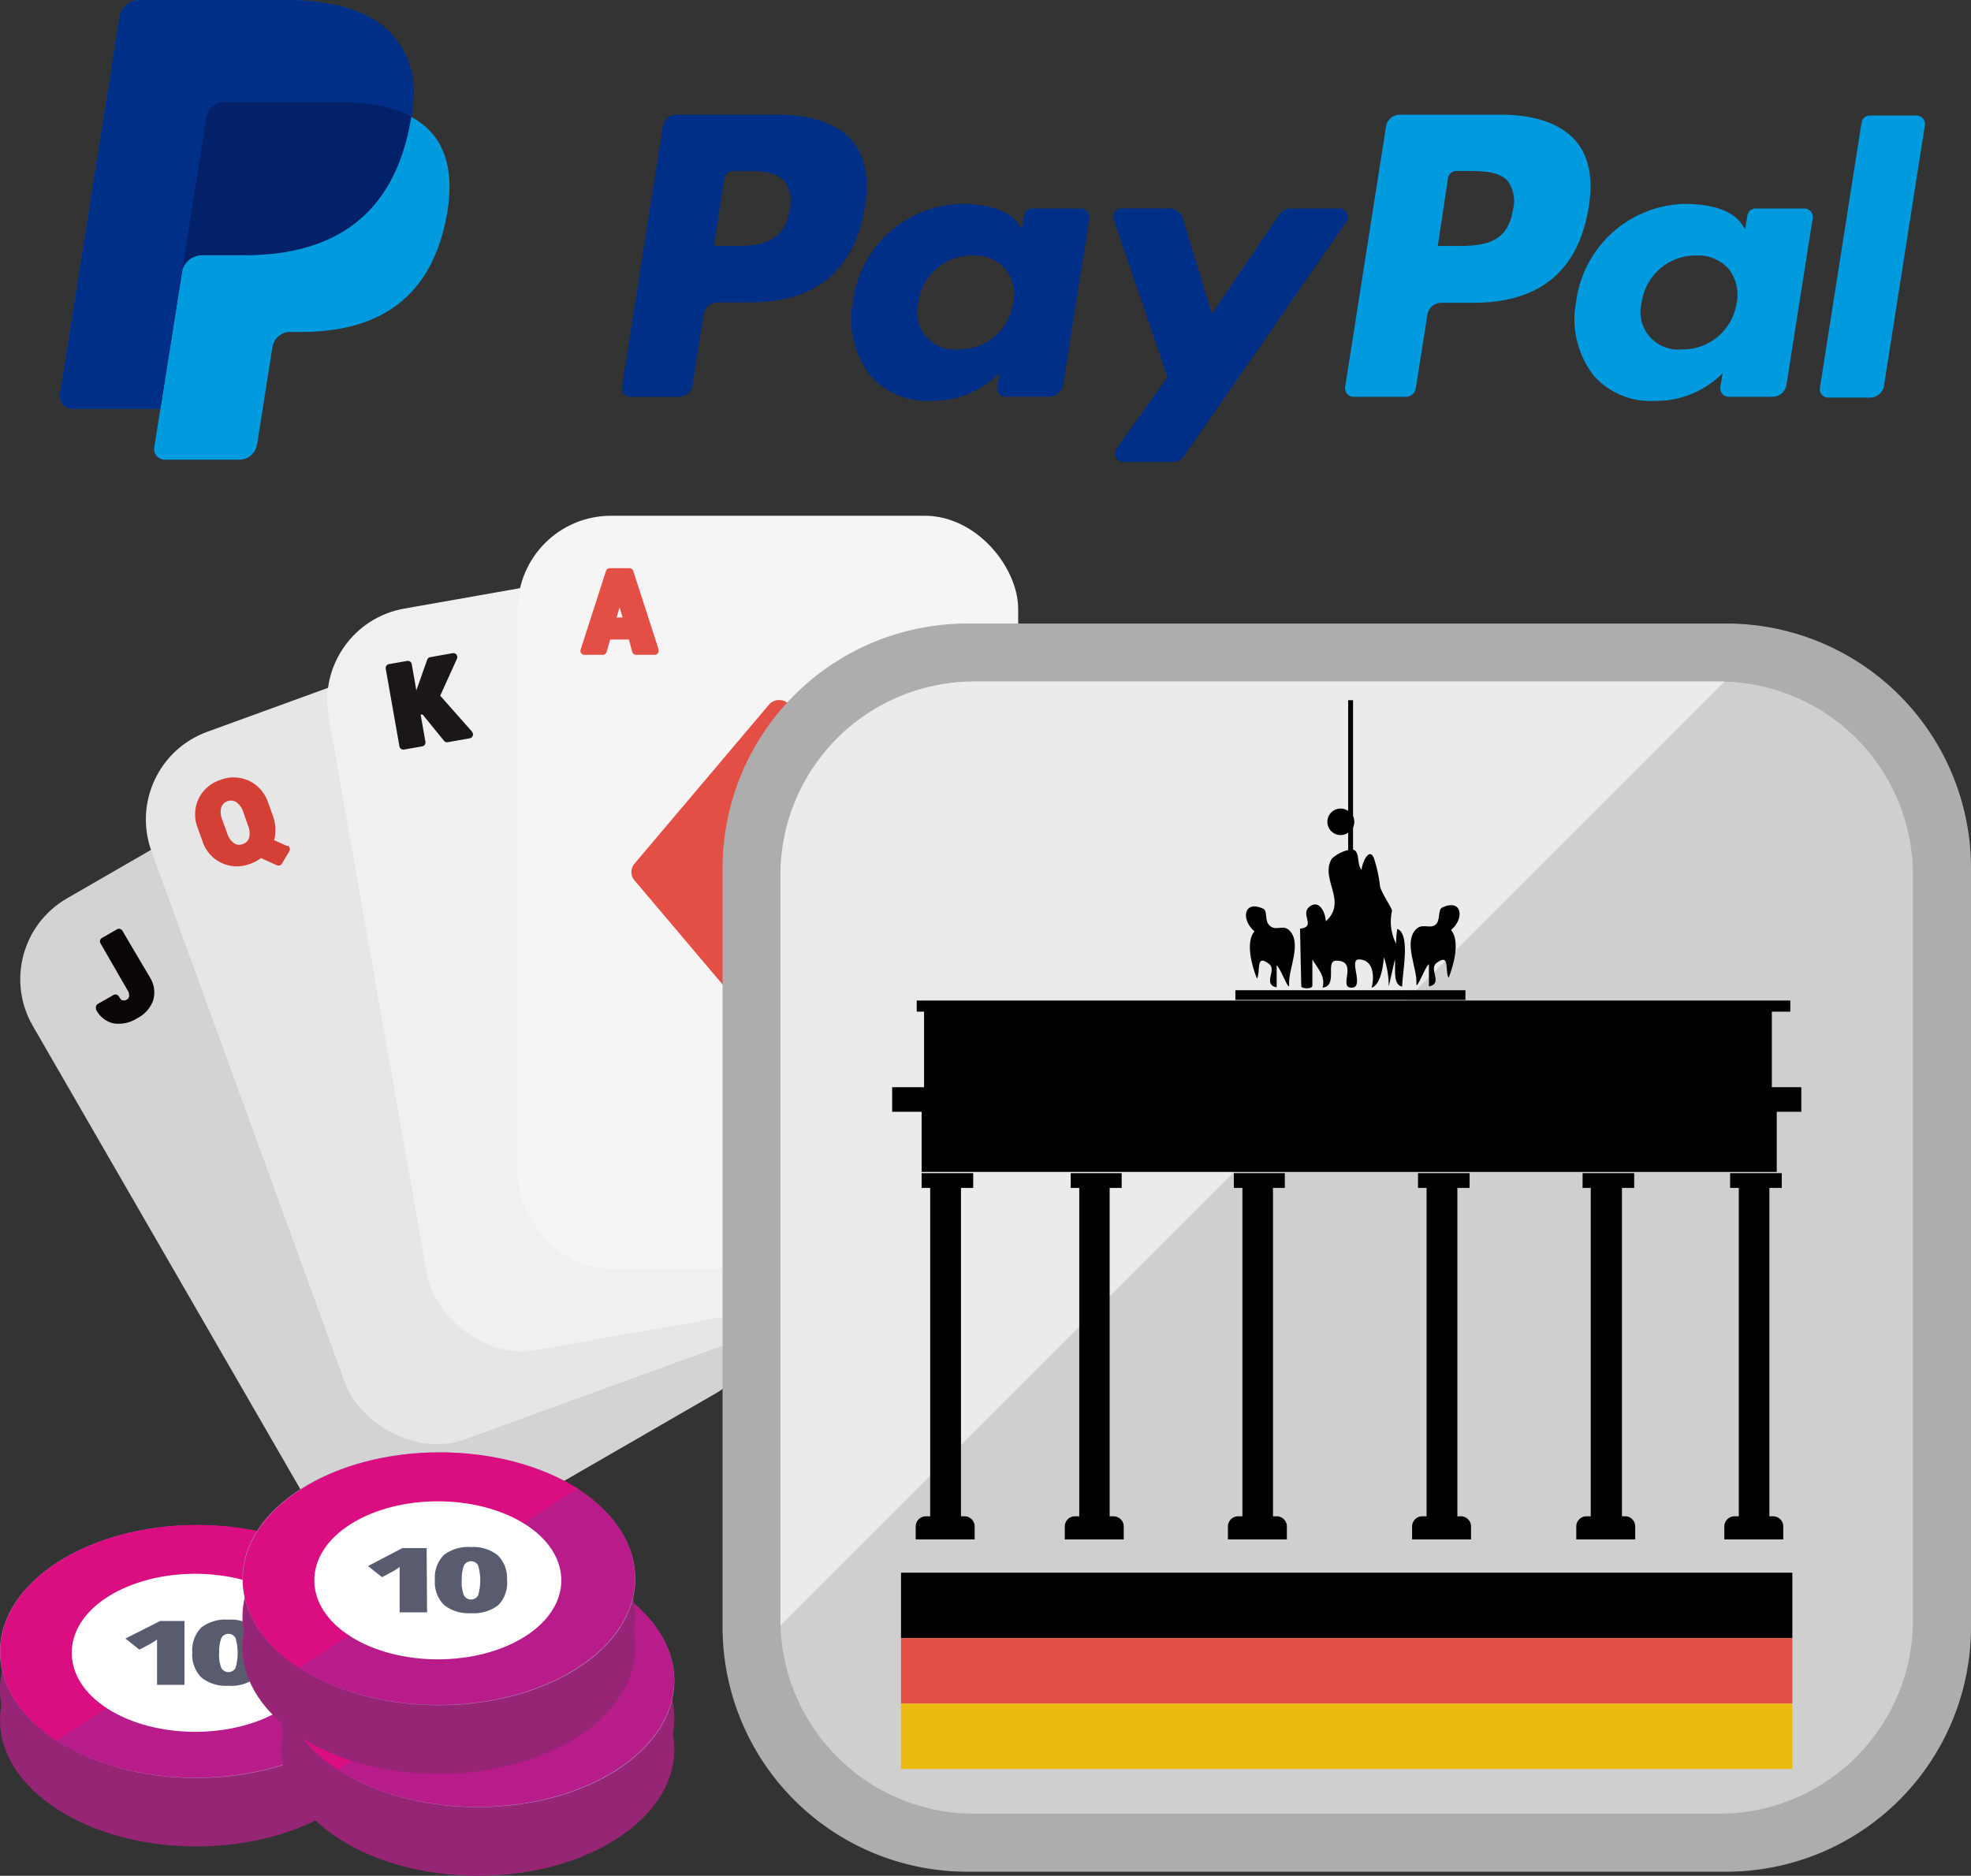<svg xmlns="http://www.w3.org/2000/svg" viewBox="0 0 193.29 183.99"><rect x="0" y="0" width="193.29" height="183.99" fill="#333333" stroke="none"/><defs><style>.cls-1{fill:#972575}.cls-2{fill:#ac92c4}.cls-3{fill:#e7e9eb}.cls-4{fill:#da0d81}.cls-5{fill:#b81c8a}.cls-6{fill:#fff}.cls-7{fill:#595b6f}.cls-8{fill:#d3d3d3}.cls-9{fill:#0a0607}.cls-10{fill:#e6e6e6}.cls-11{fill:#d43f36}.cls-12{fill:#f0f0f0}.cls-13{fill:#1b1718}.cls-14{fill:#f5f5f5}.cls-15{fill:#e34e45}.cls-16{fill:#adadad}.cls-16,.cls-17,.cls-18{fill-rule:evenodd}.cls-17{fill:#cfcfcf}.cls-18{fill:#ebebeb}.cls-19{fill:#ebbb10}.cls-20{fill:#009bde}.cls-21{fill:#022169}.cls-22{fill:#002f87}</style></defs><title>paypal---das-beste-paypal-casino-2017---hier-finden-sie-ihr-top-onlinecasino</title><g id="Layer_2" data-name="Layer 2"><g id="Layer_2-2" data-name="Layer 2"><g id="_Group_" data-name="&lt;Group&gt;"><path id="_Path_" data-name="&lt;Path&gt;" class="cls-1" d="M38.51 165.7c0 6.85-8.62 12.4-19.26 12.4S0 172.54.0 165.7s8.62-12.4 19.26-12.4 19.26 5.55 19.26 12.4"/><path id="_Path_2" data-name="&lt;Path&gt;" class="cls-1" d="M38.51 168.71c0 6.85-8.62 12.4-19.26 12.4S0 175.56.0 168.71s8.62-12.4 19.26-12.4 19.26 5.55 19.26 12.4"/><path id="_Path_3" data-name="&lt;Path&gt;" class="cls-2" d="M38.51 162c0 6.85-8.62 12.4-19.26 12.4S0 168.82.0 162s8.62-12.4 19.26-12.4 19.26 5.55 19.26 12.4"/><path id="_Path_4" data-name="&lt;Path&gt;" class="cls-3" d="M32.73 162c0 4.79-6 8.68-13.48 8.68S5.78 166.77 5.78 162s6-8.68 13.48-8.68 13.48 3.89 13.48 8.68"/><path id="_Path_5" data-name="&lt;Path&gt;" class="cls-4" d="M5.68 170.83c-7.55-4.86-7.55-12.75.0-17.61s19.79-4.86 27.34.0z"/><path id="_Path_6" data-name="&lt;Path&gt;" class="cls-5" d="M32.84 153.14c7.54 4.86 7.54 12.73.0 17.59s-19.77 4.86-27.31.0z"/><path id="_Path_7" data-name="&lt;Path&gt;" class="cls-6" d="M27.71 167.62c-4.73 3-12.4 3-17.13.0s-4.73-8 0-11 12.4-3 17.13.0 4.73 8 0 11"/><path id="_Path_8" data-name="&lt;Path&gt;" class="cls-7" d="M18.09 165.26H15.4v-3.34c0-.41.0-.78.0-1.11a5.11 5.11.0 0 1-.62.41l-1.11.59-1.37-1.09L15.7 159h2.39z"/><path id="_Compound_Path_" data-name="&lt;Compound Path&gt;" class="cls-7" d="M25.94 162.12a3.13 3.13.0 0 1-.87 2.45 3.9 3.9.0 0 1-2.67.78 3.81 3.81.0 0 1-2.65-.81 3.12 3.12.0 0 1-.89-2.42 3.17 3.17.0 0 1 .87-2.47 3.88 3.88.0 0 1 2.67-.78 3.79 3.79.0 0 1 2.64.82 3.14 3.14.0 0 1 .89 2.44m-4.44.0a3.55 3.55.0 0 0 .21 1.47.8.8.0 0 0 1.4.0 5.3 5.3.0 0 0 0-2.93.79.79.0 0 0-1.39.0 3.62 3.62.0 0 0-.21 1.48"/></g><g id="_Group_2" data-name="&lt;Group&gt;"><g id="_Group_3" data-name="&lt;Group&gt;"><rect id="_Path_9" data-name="&lt;Path&gt;" class="cls-8" x="13.82" y="75.48" width="49.08" height="73.86" rx="9.15" ry="9.15" transform="translate(-51.07 34.24) rotate(-30)"/><path id="_Path_10" data-name="&lt;Path&gt;" class="cls-9" d="M11.5 91.14 10 92a.39.39.0 0 0-.14.54l2.65 4.59a.89.89.0 0 1 .15.6.42.42.0 0 1-.21.31.55.55.0 0 1-.42.08c-.11.0-.25-.16-.37-.38a.39.39.0 0 0-.54-.14l-1.52.87a.39.39.0 0 0-.19.42v0a.39.39.0 0 0 0 .11 2.5 2.5.0 0 0 1.78 1.39 3.41 3.41.0 0 0 2.28-.52A3.17 3.17.0 0 0 15 98.18a2.74 2.74.0 0 0-.29-2.3L12 91.29A.39.39.0 0 0 11.5 91.14z"/></g><g id="_Group_4" data-name="&lt;Group&gt;"><rect id="_Path_11" data-name="&lt;Path&gt;" class="cls-10" x="22.88" y="64.29" width="49.08" height="73.86" rx="9.15" ry="9.15" transform="translate(-31.76 22.32) rotate(-20)"/><path id="_Compound_Path_2" data-name="&lt;Compound Path&gt;" class="cls-11" d="M28.19 83l-1.31-.59a3.52 3.52.0 0 0 .13-1 4 4 0 0 0-.25-1.39l-.47-1.31a3.61 3.61.0 0 0-1.86-2.12 3.56 3.56.0 0 0-2.84-.08 3.57 3.57.0 0 0-2.14 1.89 3.61 3.61.0 0 0-.06 2.81l.47 1.31a3.54 3.54.0 0 0 4.72 2.19 4.15 4.15.0 0 0 .65-.3l.37-.24 1.55.7a.39.39.0 0 0 .5-.16l.72-1.21a.39.39.0 0 0-.18-.56zm-6.4-2.61a1.88 1.88.0 0 1-.1-1.17 1 1 0 0 1 1.48-.54 1.86 1.86.0 0 1 .68.95L24.33 81a1.89 1.89.0 0 1 .1 1.17.88.88.0 0 1-.6.61.91.91.0 0 1-.88-.07 1.88 1.88.0 0 1-.68-1z"/></g><g id="_Group_5" data-name="&lt;Group&gt;"><rect id="_Path_12" data-name="&lt;Path&gt;" class="cls-12" x="36.68" y="56.46" width="49.08" height="73.86" rx="9.15" ry="9.15" transform="translate(-15.29 12.05) rotate(-10)"/><path id="_Path_13" data-name="&lt;Path&gt;" class="cls-13" d="M46.26 71.73l-3.09-3.49 1.64-3.62a.39.39.0 0 0-.43-.55l-2.19.39a.39.39.0 0 0-.3.26l-1.06 3-.45-2.57a.39.39.0 0 0-.46-.32l-1.77.31a.39.39.0 0 0-.32.46l1.34 7.6a.39.39.0 0 0 .46.32l1.77-.31a.39.39.0 0 0 .32-.46l-.47-2.66h.2l2.09 2.57a.39.39.0 0 0 .37.14l2.15-.38h0a.39.39.0 0 0 .19-.68z"/></g><g id="_Group_6" data-name="&lt;Group&gt;"><rect id="_Path_14" data-name="&lt;Path&gt;" class="cls-14" x="50.77" y="50.59" width="49.08" height="73.86" rx="9.15" ry="9.15"/><path id="_Compound_Path_3" data-name="&lt;Compound Path&gt;" class="cls-15" d="M64.58 63.67 62.1 56a.39.39.0 0 0-.37-.27H59.8a.39.39.0 0 0-.37.27l-2.49 7.72a.39.39.0 0 0 .37.51h1.8a.39.39.0 0 0 .38-.28l.35-1.22h1.84L62 63.95a.39.39.0 0 0 .38.28h1.81a.39.39.0 0 0 .36-.56zm-3.52-3.1h-.59l.29-1z"/><path id="_Compound_Path_4" data-name="&lt;Compound Path&gt;" class="cls-15" d="M94.73 118.76l-2.48-7.67a.39.39.0 0 0-.37-.27H90a.39.39.0 0 0-.37.27l-2.49 7.72a.39.39.0 0 0 .37.51h1.8a.39.39.0 0 0 .38-.28l.35-1.22h1.84l.36 1.22a.39.39.0 0 0 .38.28h1.8a.39.39.0 0 0 .36-.56zm-3.52-3.1h-.59l.29-1z"/><path id="_Path_15" data-name="&lt;Path&gt;" class="cls-15" d="M90.62 84.72 77.38 69.11a1.26 1.26.0 0 0-.83-.44h-.13a1.26 1.26.0 0 0-1 .44L62.22 84.72a1.26 1.26.0 0 0 0 1.63L75.46 102a1.26 1.26.0 0 0 1 .44h.13a1.26 1.26.0 0 0 .83-.44l13.24-15.6A1.26 1.26.0 0 0 90.62 84.72z"/></g></g><g id="_Group_7" data-name="&lt;Group&gt;"><path id="_Path_16" data-name="&lt;Path&gt;" class="cls-16" d="M94.8 61.16h74.55A24 24 0 0 1 193.29 85.1v74.55a24 24 0 0 1-23.95 23.94H94.8a24 24 0 0 1-23.94-23.94V85.1A24 24 0 0 1 94.8 61.16z"/><path id="_Path_17" data-name="&lt;Path&gt;" class="cls-17" d="M95.44 66.85a19 19 0 0 0-18.9 18.9V159a19 19 0 0 0 18.9 18.9H168.7A19 19 0 0 0 187.6 159V85.75a19 19 0 0 0-18.9-18.9z"/><path id="_Path_18" data-name="&lt;Path&gt;" class="cls-18" d="M168.7 66.85H95.44a19 19 0 0 0-18.9 18.9V159c0 .15.0.3.0.45l92.59-92.59z"/><g id="_Group_8" data-name="&lt;Group&gt;"><path id="_Path_19" data-name="&lt;Path&gt;" d="M88.36 154.26h87.41v6.42H88.36z"/><path id="_Path_20" data-name="&lt;Path&gt;" class="cls-15" d="M88.36 160.68h87.41v6.42H88.36z"/><path id="_Path_21" data-name="&lt;Path&gt;" class="cls-19" d="M88.36 167.1h87.41v6.42H88.36z"/></g><g id="_Group_9" data-name="&lt;Group&gt;"><path id="_Path_22" data-name="&lt;Path&gt;" d="M173.76 106.64V99.23H175.57V98.14H89.9V99.23H90.62V106.64H87.49V109.05H90.38V114.95H174.24V109.05H176.65V106.64H173.76z"/><path id="_Path_23" data-name="&lt;Path&gt;" d="M121.15 97.13h22.56v.95H121.15z"/><path id="_Path_24" data-name="&lt;Path&gt;" d="M123.26 96z"/><path id="_Path_25" data-name="&lt;Path&gt;" d="M123.27 96v0z"/><path id="_Path_26" data-name="&lt;Path&gt;" d="M123.27 96c.38-.77-.17-2.48 1.18-1.46.82.61-.69 2 .75 2.31V94.71c.31.06 1.28 2.8 1.22 1.82-.09-1.4 1.23-3.91.1-5.19-.65-.73-1.27.0-1.93-.48s-.21-1.51-.73-1.74c-1.94-.86-2.16 1.12-.84 2.23C122.12 92.43 122.77 94.77 123.27 96z"/><path id="_Path_27" data-name="&lt;Path&gt;" d="M140.13 94.59v2.17c1.44-.29-.07-1.7.75-2.31 1.35-1 .79.7 1.18 1.47.5-1.26 1.15-3.61.24-4.7 1.33-1.11 1.1-3.09-.84-2.22-.52.23-.14 1.35-.73 1.74s-1.29-.25-1.93.48c-1.14 1.29.19 3.79.1 5.2C138.84 97.39 139.82 94.65 140.13 94.59z"/><path id="_Path_28" data-name="&lt;Path&gt;" d="M142.07 95.87z"/><path id="_Path_29" data-name="&lt;Path&gt;" d="M142.06 95.91v0z"/><path id="_Path_30" data-name="&lt;Path&gt;" d="M127.49 91.09q.06 2.82.12 5.65c0 .24 1.09.32 1.09-.07V94.11c.54.91 1.31 1.67 1 2.77 1.55-.19.21-2.65 1.34-2.65 2.23.0.15 2.65 1.49 2.65s-.32-2.77.73-2.77c1.36.0 1.57 1.53 1.25 2.77.85-.26 1.13-2 1.2-3a8.82 8.82.0 0 1 .48 2.89l.6-2.65c.09 1-.21 2.47.72 2.65.0-1.36.84-5.13-.48-5.66a9.61 9.61.0 0 0-.12 1.45 4.76 4.76.0 0 1-.4-3.21c0-.29-1-1.7-1.17-2.39a14 14 0 0 0-.6-2.77c-.48-1.21-1.21.58-1.21 1.14-.51-.55-.13-1.79-.84-2V81.18a1.34 1.34.0 0 0 .12-.57 1.32 1.32.0 0 0-.12-.57V68.68h-.48V79.54a1.3 1.3.0 1 0 0 2.14v1.7h0a3.62 3.62.0 0 0-1.6.84c-1.21 2 1.6 4.19-.6 6.15.0-.72-.57-2.2-1.57-1.45S129.14 90.91 127.49 91.09z"/><path id="_Path_31" data-name="&lt;Path&gt;" d="M94.66 148.73h-.42V116.52h1.2v-1.45H90.38v1.45h.84v32.21h-.42a1 1 0 0 0-1 1V151h5.78V149.7A1 1 0 0 0 94.66 148.73z"/><path id="_Path_32" data-name="&lt;Path&gt;" d="M109.24 148.73h-.42V116.52H110v-1.45h-5v1.45h.84v32.21h-.42a1 1 0 0 0-1 1V151h5.78V149.7A1 1 0 0 0 109.24 148.73z"/><path id="_Path_33" data-name="&lt;Path&gt;" d="M125.26 148.73h-.42V116.52H126v-1.45h-5v1.45h.84v32.21h-.42a1 1 0 0 0-1 1V151h5.78V149.7A1 1 0 0 0 125.26 148.73z"/><path id="_Path_34" data-name="&lt;Path&gt;" d="M143.34 148.73h-.42V116.52h1.2v-1.45h-5.06v1.45h.84v32.21h-.42a1 1 0 0 0-1 1V151h5.78V149.7A1 1 0 0 0 143.34 148.73z"/><path id="_Path_35" data-name="&lt;Path&gt;" d="M159.48 148.73h-.42V116.52h1.2v-1.45h-5.06v1.45H156v32.21h-.42a1 1 0 0 0-1 1V151h5.78V149.7A1 1 0 0 0 159.48 148.73z"/><path id="_Path_36" data-name="&lt;Path&gt;" d="M173.94 148.73h-.42V116.52h1.21v-1.45h-5.06v1.45h.85v32.21h-.42a1 1 0 0 0-1 1V151h5.78V149.7A1 1 0 0 0 173.94 148.73z"/></g></g><g id="_Group_10" data-name="&lt;Group&gt;"><path id="_Path_37" data-name="&lt;Path&gt;" class="cls-1" d="M66.13 168.58c0 6.85-8.62 12.4-19.26 12.4s-19.26-5.55-19.26-12.4 8.62-12.4 19.26-12.4 19.26 5.55 19.26 12.4"/><path id="_Path_38" data-name="&lt;Path&gt;" class="cls-1" d="M66.13 171.59c0 6.85-8.62 12.4-19.26 12.4s-19.26-5.55-19.26-12.4 8.62-12.4 19.26-12.4 19.26 5.55 19.26 12.4"/><path id="_Path_39" data-name="&lt;Path&gt;" class="cls-2" d="M66.13 164.86c0 6.85-8.62 12.4-19.26 12.4s-19.26-5.55-19.26-12.4 8.62-12.4 19.26-12.4 19.26 5.55 19.26 12.4"/><path id="_Path_40" data-name="&lt;Path&gt;" class="cls-3" d="M60.35 164.86c0 4.79-6 8.68-13.48 8.68s-13.48-3.89-13.48-8.68 6-8.68 13.48-8.68 13.48 3.89 13.48 8.68"/><path id="_Path_41" data-name="&lt;Path&gt;" class="cls-4" d="M33.3 173.71c-7.55-4.86-7.55-12.75.0-17.61s19.79-4.86 27.34.0z"/><path id="_Path_42" data-name="&lt;Path&gt;" class="cls-5" d="M60.46 156c7.54 4.86 7.54 12.73.0 17.59s-19.77 4.86-27.31.0z"/><path id="_Path_43" data-name="&lt;Path&gt;" class="cls-6" d="M55.32 170.5c-4.73 3-12.4 3-17.13.0s-4.73-8 0-11 12.4-3 17.13.0 4.73 8 0 11"/><path id="_Path_44" data-name="&lt;Path&gt;" class="cls-7" d="M45.71 168.14H43V164.8c0-.41.0-.78.0-1.11a5.11 5.11.0 0 1-.62.41l-1.11.59L40 163.6l3.36-1.76h2.39z"/><path id="_Compound_Path_5" data-name="&lt;Compound Path&gt;" class="cls-7" d="M53.56 165a3.13 3.13.0 0 1-.87 2.45 3.9 3.9.0 0 1-2.67.78 3.81 3.81.0 0 1-2.65-.81 3.12 3.12.0 0 1-.89-2.42 3.17 3.17.0 0 1 .87-2.47 3.88 3.88.0 0 1 2.67-.78 3.79 3.79.0 0 1 2.64.82 3.14 3.14.0 0 1 .89 2.44m-4.44.0a3.55 3.55.0 0 0 .21 1.47.8.8.0 0 0 1.4.0 5.3 5.3.0 0 0 0-2.93.79.79.0 0 0-1.39.0 3.62 3.62.0 0 0-.21 1.48"/></g><g id="_Group_11" data-name="&lt;Group&gt;"><path id="_Path_45" data-name="&lt;Path&gt;" class="cls-1" d="M62.3 158.58c0 6.85-8.62 12.4-19.26 12.4s-19.26-5.55-19.26-12.4 8.62-12.4 19.26-12.4 19.26 5.55 19.26 12.4"/><path id="_Path_46" data-name="&lt;Path&gt;" class="cls-1" d="M62.3 161.59c0 6.85-8.62 12.4-19.26 12.4s-19.26-5.55-19.26-12.4 8.62-12.4 19.26-12.4 19.26 5.55 19.26 12.4"/><path id="_Path_47" data-name="&lt;Path&gt;" class="cls-2" d="M62.3 154.86c0 6.85-8.62 12.4-19.26 12.4s-19.26-5.55-19.26-12.4 8.62-12.4 19.26-12.4S62.3 148 62.3 154.86"/><path id="_Path_48" data-name="&lt;Path&gt;" class="cls-3" d="M56.53 154.86c0 4.79-6 8.68-13.48 8.68s-13.48-3.89-13.48-8.68 6-8.68 13.48-8.68 13.48 3.89 13.48 8.68"/><path id="_Path_49" data-name="&lt;Path&gt;" class="cls-4" d="M29.47 163.71c-7.55-4.86-7.55-12.75.0-17.61s19.79-4.86 27.34.0z"/><path id="_Path_50" data-name="&lt;Path&gt;" class="cls-5" d="M56.63 146c7.54 4.86 7.54 12.73.0 17.59s-19.77 4.86-27.31.0z"/><path id="_Path_51" data-name="&lt;Path&gt;" class="cls-6" d="M51.5 160.51c-4.73 3-12.4 3-17.13.0s-4.73-8 0-11 12.4-3 17.13.0 4.73 8 0 11"/><path id="_Path_52" data-name="&lt;Path&gt;" class="cls-7" d="M41.88 158.15H39.19v-3.34c0-.41.0-.78.0-1.11a5.11 5.11.0 0 1-.62.41l-1.11.59-1.37-1.09 3.36-1.76h2.39z"/><path id="_Compound_Path_6" data-name="&lt;Compound Path&gt;" class="cls-7" d="M49.73 155a3.13 3.13.0 0 1-.87 2.45 3.9 3.9.0 0 1-2.67.78 3.81 3.81.0 0 1-2.65-.81 3.12 3.12.0 0 1-.89-2.42 3.17 3.17.0 0 1 .87-2.47 3.88 3.88.0 0 1 2.67-.78 3.79 3.79.0 0 1 2.64.82 3.14 3.14.0 0 1 .89 2.44m-4.44.0a3.55 3.55.0 0 0 .21 1.47.8.8.0 0 0 1.4.0 5.3 5.3.0 0 0 0-2.93.79.79.0 0 0-1.39.0 3.62 3.62.0 0 0-.21 1.48"/></g><g id="_Group_12" data-name="&lt;Group&gt;"><g id="_Group_13" data-name="&lt;Group&gt;"><path id="_Compound_Path_7" data-name="&lt;Compound Path&gt;" class="cls-20" d="M40.31 11.45c.55-3.51.0-5.89-1.9-8.05C36.32 1 32.55.0 27.72.0h-14a2 2 0 0 0-2 1.69l-5.83 37a1.2 1.2.0 0 0 1.19 1.39h8.65l-.6 3.79a1.05 1.05.0 0 0 1 1.22h7.29A1.75 1.75.0 0 0 25.2 43.6l.07-.37 1.37-8.71.09-.48a1.75 1.75.0 0 1 1.73-1.48h1.09c7.06.0 12.59-2.87 14.21-11.17.68-3.47.33-6.36-1.46-8.4a7 7 0 0 0-2-1.54h0"/><path id="_Path_53" data-name="&lt;Path&gt;" class="cls-21" d="M40.31 11.45c.55-3.51.0-5.89-1.9-8.05C36.32 1 32.55.0 27.72.0h-14a2 2 0 0 0-2 1.69l-5.83 37a1.2 1.2.0 0 0 1.19 1.39h8.65L17.91 26.3l-.07.43a2 2 0 0 1 2-1.69h4.11c8.07.0 14.4-3.28 16.24-12.77.05-.28.1-.55.14-.82"/><path id="_Path_54" data-name="&lt;Path&gt;" class="cls-22" d="M20.24 11.5A1.75 1.75.0 0 1 22 10H33a22.91 22.91.0 0 1 3.62.26l.93.18q.45.1.87.22l.42.13a9.9 9.9.0 0 1 1.52.64c.55-3.51.0-5.89-1.9-8.05C36.32 1 32.55.0 27.72.0h-14a2 2 0 0 0-2 1.69l-5.83 37a1.2 1.2.0 0 0 1.19 1.39h8.65L17.91 26.3z"/></g><g id="_Group_14" data-name="&lt;Group&gt;"><g id="_Group_15" data-name="&lt;Group&gt;"><g id="_Group_16" data-name="&lt;Group&gt;"><g id="_Group_17" data-name="&lt;Group&gt;"><path id="_Compound_Path_8" data-name="&lt;Compound Path&gt;" class="cls-20" d="M147.22 11.25h-9.94a1.38 1.38.0 0 0-1.36 1.17l-4 25.5a.83.83.0 0 0 .82 1h5.1a1 1 0 0 0 1-.82l1.14-7.23a1.38 1.38.0 0 1 1.36-1.17h3.15c6.55.0 10.33-3.17 11.32-9.45.44-2.75.0-4.91-1.27-6.42C153.05 12.13 150.55 11.25 147.22 11.25zm1.15 9.31c-.54 3.57-3.27 3.57-5.91 3.57H141L142 17.47a.83.83.0 0 1 .82-.7h.69c1.79.0 3.49.0 4.36 1A3.32 3.32.0 0 1 148.37 20.56z"/><path id="_Compound_Path_9" data-name="&lt;Compound Path&gt;" class="cls-22" d="M76.29 11.25H66.35A1.38 1.38.0 0 0 65 12.42l-4 25.5a.83.83.0 0 0 .82 1h4.75a1.38 1.38.0 0 0 1.36-1.17L69 30.83a1.38 1.38.0 0 1 1.36-1.17h3.15c6.55.0 10.33-3.17 11.32-9.45.44-2.75.0-4.91-1.27-6.42C82.13 12.13 79.62 11.25 76.29 11.25zm1.15 9.31c-.54 3.57-3.27 3.57-5.91 3.57H70l1.05-6.66a.83.83.0 0 1 .82-.7h.69c1.79.0 3.49.0 4.36 1A3.32 3.32.0 0 1 77.44 20.56z"/><path id="_Compound_Path_10" data-name="&lt;Compound Path&gt;" class="cls-22" d="M106 20.45h-4.76a.83.83.0 0 0-.82.7l-.21 1.33L99.89 22c-1-1.5-3.33-2-5.62-2a11 11 0 0 0-10.63 9.58 9 9 0 0 0 1.77 7.32 7.45 7.45.0 0 0 6 2.42A9.12 9.12.0 0 0 98 36.59l-.21 1.32a.83.83.0 0 0 .82 1h4.29a1.38 1.38.0 0 0 1.36-1.17l2.57-16.3A.83.83.0 0 0 106 20.45zm-6.64 9.27A5.31 5.31.0 0 1 94 34.27a3.69 3.69.0 0 1-3.94-4.63 5.33 5.33.0 0 1 5.34-4.58 4 4 0 0 1 3.17 1.3A4.1 4.1.0 0 1 99.38 29.72z"/><path id="_Compound_Path_11" data-name="&lt;Compound Path&gt;" class="cls-20" d="M176.94 20.45h-4.76a.83.83.0 0 0-.82.7l-.21 1.33-.33-.48c-1-1.5-3.33-2-5.62-2a11 11 0 0 0-10.63 9.58 9 9 0 0 0 1.77 7.32 7.45 7.45.0 0 0 6 2.42 9.12 9.12.0 0 0 6.59-2.72l-.21 1.32a.83.83.0 0 0 .82 1h4.29a1.38 1.38.0 0 0 1.36-1.17l2.57-16.3A.83.83.0 0 0 176.94 20.45zm-6.64 9.27a5.31 5.31.0 0 1-5.37 4.55A3.69 3.69.0 0 1 161 29.64a5.33 5.33.0 0 1 5.34-4.58 4 4 0 0 1 3.17 1.3A4.1 4.1.0 0 1 170.31 29.72z"/><path id="_Path_55" data-name="&lt;Path&gt;" class="cls-22" d="M131.38 20.45h-4.79a1.38 1.38.0 0 0-1.14.61l-6.6 9.72L116 21.44a1.38 1.38.0 0 0-1.32-1H110a.83.83.0 0 0-.78 1.1L114.5 37l-5 7a.83.83.0 0 0 .68 1.31H115a1.38 1.38.0 0 0 1.14-.59l15.92-23A.83.83.0 0 0 131.38 20.45z"/><path id="_Path_56" data-name="&lt;Path&gt;" class="cls-20" d="M182.56 12l-4.08 26a.83.83.0 0 0 .82 1h4.1a1.38 1.38.0 0 0 1.36-1.17l4-25.5a.83.83.0 0 0-.82-1h-4.59A.83.83.0 0 0 182.56 12z"/></g></g></g></g></g></g></g></svg>